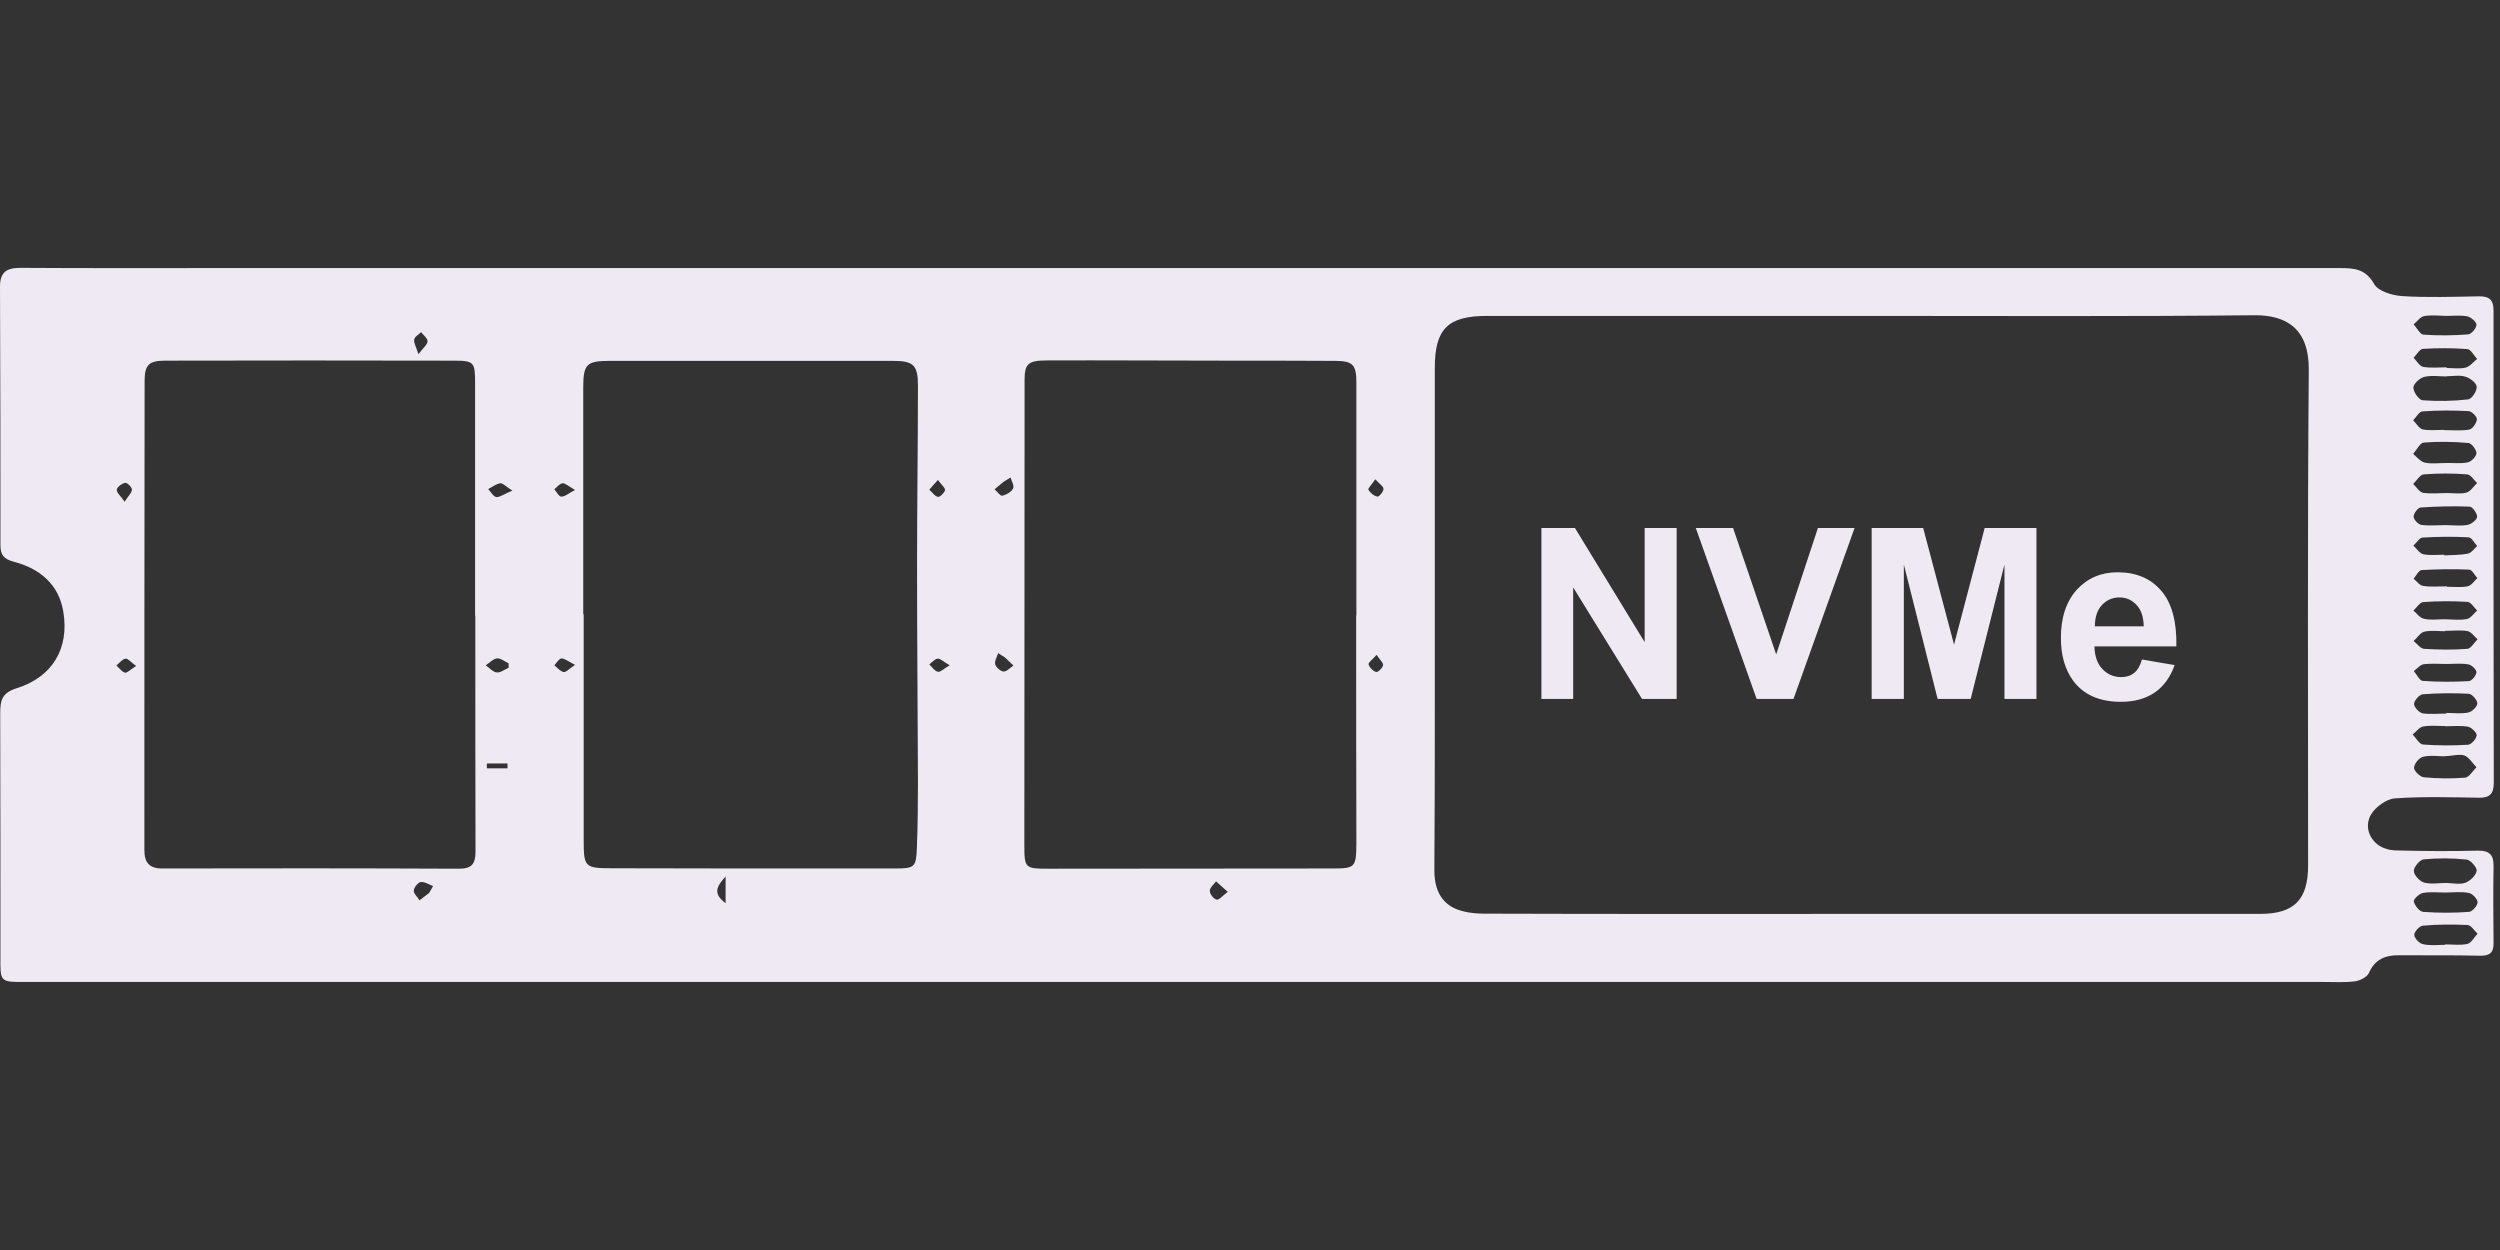 <svg width="112" height="56" viewBox="0 0 112 56" fill="none" xmlns="http://www.w3.org/2000/svg">
    <rect x="0" y="0" width="112" height="56" fill="#333333" stroke="none"/>
    <path d="M53.045 12.01C70.308 12.01 87.572 12.01 104.846 12.01C105.473 12.01 105.98 12.05 106.358 12.718C106.537 13.047 107.174 13.236 107.622 13.266C108.756 13.336 109.9 13.296 111.045 13.276C111.522 13.266 111.721 13.436 111.711 13.944C111.701 20.993 111.711 28.031 111.721 35.08C111.721 35.578 111.522 35.748 111.045 35.738C109.791 35.718 108.537 35.678 107.283 35.768C106.905 35.797 106.418 36.156 106.219 36.495C105.95 36.964 106.089 37.532 106.567 37.871C106.786 38.021 107.104 38.1 107.373 38.1C108.577 38.13 109.791 38.14 111.005 38.11C111.542 38.1 111.721 38.31 111.711 38.808C111.691 39.955 111.701 41.101 111.711 42.238C111.721 42.676 111.542 42.826 111.104 42.816C109.9 42.786 108.686 42.806 107.473 42.796C106.866 42.786 106.398 42.976 106.129 43.584C106.05 43.773 105.731 43.933 105.502 43.963C105.045 44.022 104.567 43.992 104.089 43.992C69.761 43.992 35.433 43.992 1.104 43.992C0 43.992 0.01 43.992 0.02 42.856C0.02 39.217 0.02 35.588 0.01 31.949C0.01 31.381 0.08 31.042 0.746 30.833C2.348 30.334 3.114 29.048 2.836 27.403C2.637 26.167 1.761 25.459 0.597 25.16C0.149 25.04 0.02 24.841 0.02 24.422C0.02 20.564 0.02 16.696 0 12.837C0 12.199 0.289 12 0.915 12C3.94 12.02 6.965 12.01 9.98 12.01C24.338 12.01 38.687 12.01 53.045 12.01ZM83.88 14.153C78.129 14.153 72.368 14.153 66.617 14.153C64.866 14.153 64.279 14.732 64.279 16.476C64.279 21.501 64.279 26.526 64.279 31.55C64.279 34.013 64.279 36.485 64.259 38.948C64.249 39.676 64.458 40.324 65.104 40.663C65.512 40.872 66.05 40.932 66.527 40.932C72.328 40.952 78.129 40.942 83.92 40.942C89.701 40.942 95.473 40.942 101.254 40.942C102.786 40.942 103.403 40.304 103.403 38.768C103.403 31.361 103.373 23.963 103.433 16.556C103.443 14.722 102.428 14.114 101.005 14.123C95.293 14.183 89.592 14.153 83.88 14.153ZM26.129 27.513C26.139 27.513 26.139 27.513 26.149 27.513C26.149 30.872 26.149 34.242 26.149 37.602C26.149 38.848 26.189 38.898 27.413 38.898C29.294 38.898 31.174 38.908 33.055 38.908C35.403 38.908 37.751 38.908 40.109 38.908C40.965 38.908 41.045 38.848 41.075 38.011C41.114 37.024 41.124 36.037 41.124 35.06C41.114 31.82 41.084 28.57 41.084 25.329C41.084 22.648 41.124 19.956 41.124 17.274C41.124 16.357 40.925 16.167 40.01 16.167C35.781 16.167 31.552 16.167 27.323 16.167C26.269 16.167 26.129 16.317 26.129 17.374C26.129 20.753 26.129 24.133 26.129 27.513ZM60.756 27.573H60.766C60.766 24.093 60.766 20.624 60.766 17.144C60.766 16.327 60.607 16.167 59.781 16.167C58.149 16.157 56.517 16.157 54.886 16.157C52.229 16.157 49.562 16.137 46.905 16.147C46.06 16.147 45.901 16.297 45.901 17.035C45.901 23.963 45.891 30.892 45.891 37.821C45.891 38.898 45.91 38.918 46.975 38.918C51.204 38.918 55.433 38.908 59.662 38.908C60.706 38.908 60.756 38.868 60.766 37.811C60.756 34.392 60.756 30.982 60.756 27.573ZM21.294 27.582H21.284C21.284 24.133 21.284 20.674 21.284 17.224C21.284 16.217 21.264 16.157 20.299 16.157C16 16.147 11.701 16.147 7.403 16.157C6.667 16.157 6.478 16.347 6.478 17.075C6.468 24.073 6.468 31.072 6.468 38.081C6.468 38.629 6.677 38.908 7.264 38.908C11.701 38.898 16.129 38.898 20.567 38.918C21.124 38.918 21.303 38.709 21.303 38.16C21.294 34.631 21.294 31.112 21.294 27.582ZM109.602 16.855V16.865C109.274 16.865 108.925 16.805 108.607 16.885C108.408 16.935 108.119 17.194 108.119 17.364C108.119 17.563 108.368 17.912 108.527 17.932C109.204 17.982 109.9 17.972 110.577 17.892C110.736 17.872 110.975 17.513 110.955 17.324C110.945 17.154 110.657 16.935 110.448 16.875C110.199 16.795 109.89 16.855 109.602 16.855ZM109.592 39.556C109.592 39.566 109.592 39.566 109.592 39.556C109.881 39.566 110.199 39.636 110.448 39.546C110.667 39.466 110.915 39.227 110.955 39.018C110.985 38.878 110.686 38.529 110.507 38.509C109.871 38.439 109.224 38.439 108.577 38.499C108.408 38.519 108.139 38.838 108.139 39.018C108.139 39.197 108.398 39.476 108.587 39.536C108.905 39.626 109.254 39.556 109.592 39.556ZM109.463 33.883C109.264 33.883 108.895 33.824 108.557 33.903C108.378 33.943 108.159 34.212 108.149 34.392C108.139 34.531 108.418 34.8 108.577 34.821C109.194 34.88 109.821 34.89 110.438 34.84C110.617 34.821 110.776 34.541 110.945 34.372C110.766 34.192 110.617 33.923 110.398 33.843C110.189 33.774 109.89 33.863 109.463 33.883ZM109.542 39.985C109.214 39.985 108.866 39.945 108.547 40.005C108.378 40.035 108.109 40.294 108.139 40.394C108.189 40.583 108.398 40.842 108.557 40.852C109.244 40.902 109.93 40.902 110.617 40.852C110.756 40.842 110.995 40.573 110.995 40.423C110.995 40.274 110.766 40.035 110.607 40.005C110.259 39.935 109.89 39.985 109.542 39.985ZM109.562 20.743C109.562 20.733 109.562 20.743 109.562 20.743C109.9 20.733 110.239 20.783 110.557 20.713C110.716 20.683 110.945 20.444 110.945 20.305C110.945 20.145 110.726 19.856 110.587 19.846C109.92 19.786 109.254 19.776 108.587 19.826C108.418 19.836 108.269 20.155 108.109 20.335C108.279 20.474 108.438 20.683 108.627 20.723C108.935 20.793 109.254 20.743 109.562 20.743ZM109.602 14.153C109.264 14.143 108.925 14.104 108.597 14.163C108.428 14.193 108.288 14.403 108.129 14.532C108.279 14.692 108.418 14.981 108.567 14.991C109.234 15.041 109.91 15.031 110.577 14.981C110.716 14.971 110.945 14.702 110.945 14.552C110.945 14.423 110.696 14.203 110.537 14.173C110.239 14.114 109.91 14.153 109.602 14.153ZM109.542 42.328C109.542 42.318 109.542 42.318 109.542 42.308C109.881 42.308 110.219 42.358 110.537 42.288C110.716 42.248 110.846 41.989 110.995 41.829C110.846 41.69 110.706 41.45 110.547 41.44C109.881 41.41 109.204 41.41 108.547 41.47C108.398 41.48 108.159 41.739 108.159 41.879C108.159 42.029 108.388 42.268 108.547 42.298C108.866 42.377 109.214 42.328 109.542 42.328ZM109.592 31.969C109.592 31.959 109.592 31.949 109.592 31.939C109.92 31.939 110.269 31.989 110.587 31.919C110.746 31.889 110.985 31.65 110.985 31.511C110.985 31.361 110.746 31.092 110.607 31.082C109.92 31.042 109.234 31.052 108.547 31.102C108.398 31.112 108.159 31.371 108.149 31.53C108.139 31.67 108.378 31.929 108.537 31.959C108.876 32.009 109.234 31.969 109.592 31.969ZM109.552 23.525C109.89 23.525 110.229 23.575 110.547 23.515C110.716 23.485 110.965 23.286 110.975 23.156C110.985 23.006 110.766 22.697 110.637 22.697C109.91 22.668 109.174 22.687 108.438 22.737C108.318 22.747 108.129 23.006 108.129 23.146C108.129 23.276 108.338 23.495 108.478 23.515C108.836 23.565 109.194 23.525 109.552 23.525ZM109.542 28.261C109.542 28.27 109.542 28.27 109.542 28.28C109.234 28.28 108.905 28.23 108.607 28.3C108.428 28.34 108.288 28.579 108.129 28.719C108.288 28.839 108.438 29.058 108.597 29.068C109.244 29.108 109.89 29.118 110.537 29.068C110.696 29.058 110.846 28.789 110.995 28.639C110.846 28.51 110.706 28.3 110.537 28.27C110.219 28.221 109.881 28.261 109.542 28.261ZM109.612 16.456C109.612 16.466 109.612 16.476 109.612 16.486C109.9 16.486 110.199 16.536 110.468 16.466C110.657 16.416 110.806 16.217 110.975 16.078C110.826 15.928 110.696 15.649 110.537 15.639C109.881 15.589 109.204 15.589 108.547 15.629C108.398 15.639 108.269 15.888 108.129 16.028C108.269 16.167 108.398 16.407 108.557 16.436C108.895 16.496 109.254 16.456 109.612 16.456ZM109.483 19.258V19.268C109.861 19.268 110.249 19.308 110.617 19.248C110.766 19.218 110.945 18.969 110.965 18.789C110.985 18.68 110.736 18.43 110.607 18.42C109.92 18.381 109.224 18.381 108.527 18.43C108.378 18.44 108.249 18.69 108.109 18.829C108.249 18.969 108.378 19.198 108.537 19.238C108.846 19.298 109.174 19.258 109.483 19.258ZM109.562 32.537V32.528C109.224 32.528 108.885 32.488 108.557 32.547C108.388 32.577 108.249 32.777 108.089 32.906C108.239 33.066 108.388 33.345 108.557 33.355C109.224 33.405 109.9 33.405 110.567 33.365C110.716 33.355 110.935 33.106 110.955 32.946C110.965 32.827 110.726 32.587 110.567 32.557C110.239 32.498 109.9 32.537 109.562 32.537ZM109.632 22.089C109.92 22.089 110.229 22.139 110.497 22.069C110.677 22.02 110.816 21.79 110.975 21.641C110.826 21.501 110.686 21.262 110.527 21.252C109.881 21.202 109.234 21.202 108.587 21.252C108.418 21.262 108.269 21.531 108.109 21.68C108.259 21.82 108.388 22.049 108.557 22.079C108.915 22.129 109.274 22.089 109.632 22.089ZM109.522 27.742C109.522 27.742 109.522 27.752 109.522 27.742C109.851 27.752 110.199 27.792 110.517 27.732C110.686 27.702 110.826 27.483 110.975 27.353C110.836 27.214 110.696 26.974 110.547 26.964C109.881 26.924 109.214 26.924 108.557 26.974C108.408 26.984 108.269 27.224 108.119 27.353C108.279 27.483 108.418 27.692 108.597 27.722C108.885 27.792 109.204 27.742 109.522 27.742ZM109.592 29.746C109.254 29.746 108.915 29.716 108.587 29.756C108.428 29.776 108.288 29.955 108.139 30.065C108.269 30.215 108.398 30.494 108.537 30.504C109.224 30.553 109.92 30.553 110.607 30.514C110.736 30.504 110.935 30.264 110.945 30.115C110.955 30.005 110.726 29.786 110.587 29.766C110.259 29.706 109.92 29.746 109.592 29.746ZM109.502 24.851C109.502 24.861 109.502 24.871 109.502 24.881C109.861 24.861 110.219 24.871 110.567 24.801C110.716 24.771 110.846 24.582 110.975 24.462C110.856 24.332 110.736 24.083 110.597 24.073C109.91 24.033 109.214 24.043 108.527 24.083C108.388 24.093 108.259 24.323 108.119 24.442C108.269 24.582 108.398 24.791 108.567 24.831C108.876 24.891 109.194 24.851 109.502 24.851ZM109.622 26.267C109.622 26.276 109.622 26.276 109.622 26.287C109.93 26.287 110.249 26.326 110.547 26.267C110.716 26.237 110.846 26.027 110.985 25.898C110.866 25.768 110.746 25.519 110.617 25.519C109.91 25.489 109.194 25.499 108.487 25.539C108.358 25.549 108.249 25.788 108.129 25.928C108.269 26.037 108.398 26.227 108.547 26.247C108.905 26.306 109.274 26.267 109.622 26.267ZM22.786 29.915C22.786 29.846 22.786 29.776 22.786 29.716C22.607 29.636 22.428 29.477 22.259 29.497C22.09 29.517 21.93 29.696 21.761 29.806C21.92 29.915 22.08 30.105 22.249 30.125C22.418 30.145 22.607 29.995 22.786 29.915ZM55.005 39.955C54.766 39.745 54.627 39.616 54.478 39.486C54.378 39.626 54.189 39.775 54.199 39.915C54.199 40.054 54.368 40.274 54.507 40.304C54.617 40.324 54.776 40.124 55.005 39.955ZM22.955 21.98C22.657 21.79 22.517 21.631 22.408 21.651C22.219 21.68 22.05 21.82 21.871 21.91C21.99 22.039 22.109 22.259 22.239 22.269C22.398 22.279 22.587 22.129 22.955 21.98ZM45.015 29.447C44.915 29.387 44.816 29.327 44.716 29.257C44.667 29.427 44.547 29.616 44.587 29.766C44.627 29.905 44.826 30.075 44.965 30.085C45.104 30.085 45.254 29.915 45.403 29.816C45.274 29.696 45.144 29.567 45.015 29.447ZM19.224 40.005C19.284 39.905 19.343 39.795 19.403 39.696C19.214 39.626 19.025 39.496 18.846 39.516C18.726 39.536 18.547 39.755 18.537 39.895C18.527 40.035 18.706 40.184 18.796 40.334C18.945 40.224 19.085 40.114 19.224 40.005ZM42.02 21.501C41.831 21.71 41.731 21.82 41.632 21.94C41.761 22.049 41.871 22.229 42.02 22.259C42.109 22.279 42.308 22.079 42.338 21.96C42.348 21.85 42.169 21.71 42.02 21.501ZM5.582 22.478C5.751 22.209 5.91 22.079 5.91 21.93C5.91 21.83 5.701 21.621 5.612 21.631C5.463 21.661 5.254 21.81 5.234 21.93C5.204 22.059 5.403 22.209 5.582 22.478ZM18.746 15.868C18.975 15.569 19.154 15.43 19.154 15.29C19.154 15.15 18.965 15.011 18.866 14.881C18.756 14.991 18.577 15.081 18.557 15.21C18.527 15.35 18.637 15.519 18.746 15.868ZM25.761 21.95C25.463 21.78 25.323 21.641 25.204 21.651C25.075 21.661 24.955 21.82 24.836 21.92C24.935 22.039 25.035 22.239 25.134 22.249C25.294 22.259 25.443 22.119 25.761 21.95ZM45.274 21.391C45.174 21.451 45.065 21.521 44.965 21.581C44.826 21.691 44.697 21.81 44.557 21.92C44.677 22.029 44.816 22.229 44.905 22.209C45.084 22.169 45.303 22.039 45.383 21.89C45.453 21.78 45.323 21.561 45.274 21.391ZM61.672 29.337C61.492 29.547 61.283 29.686 61.313 29.766C61.353 29.905 61.512 30.065 61.652 30.105C61.731 30.125 61.94 29.925 61.96 29.806C61.99 29.706 61.821 29.567 61.672 29.337ZM42.547 29.806C42.269 29.646 42.129 29.497 42.01 29.507C41.881 29.517 41.751 29.676 41.632 29.766C41.761 29.886 41.871 30.065 42.02 30.095C42.119 30.125 42.269 29.965 42.547 29.806ZM25.761 29.786C25.463 29.636 25.303 29.497 25.154 29.497C25.045 29.507 24.935 29.696 24.836 29.806C24.975 29.915 25.095 30.075 25.244 30.105C25.353 30.135 25.492 29.965 25.761 29.786ZM32.507 40.463C32.507 40.044 32.507 39.745 32.507 39.267C32.07 39.745 31.95 40.044 32.507 40.463ZM6.099 29.836C5.861 29.666 5.721 29.487 5.622 29.507C5.473 29.537 5.343 29.706 5.214 29.816C5.343 29.925 5.463 30.105 5.602 30.135C5.701 30.155 5.851 29.985 6.099 29.836ZM21.811 34.202C21.811 34.272 21.811 34.342 21.811 34.422C22.119 34.422 22.428 34.422 22.736 34.422C22.736 34.352 22.736 34.282 22.736 34.202C22.428 34.202 22.119 34.202 21.811 34.202ZM61.612 21.471C61.463 21.7 61.274 21.88 61.303 21.94C61.383 22.079 61.552 22.219 61.711 22.249C61.781 22.259 61.98 22.029 61.98 21.91C61.99 21.8 61.801 21.68 61.612 21.471Z" fill="#EFE9F4"/>
    <path d="M69.055 31.311V23.654H70.557L73.681 28.769V23.654H75.114V31.311H73.562L70.478 26.316V31.311H69.055Z" fill="#EFE9F4"/>
    <path d="M78.697 31.311L75.971 23.654H77.642L79.573 29.317L81.443 23.654H83.085L80.349 31.311H78.697Z" fill="#EFE9F4"/>
    <path d="M83.85 31.311V23.654H86.158L87.541 28.878L88.914 23.654H91.233V31.311H89.8V25.289L88.287 31.311H86.805L85.292 25.289V31.311H83.85Z" fill="#EFE9F4"/>
    <path d="M95.96 29.546L97.423 29.796C97.234 30.334 96.935 30.743 96.537 31.022C96.129 31.301 95.622 31.441 95.015 31.441C94.049 31.441 93.343 31.122 92.875 30.494C92.507 29.985 92.328 29.347 92.328 28.579C92.328 27.662 92.567 26.944 93.044 26.416C93.522 25.898 94.129 25.638 94.865 25.638C95.691 25.638 96.338 25.907 96.816 26.456C97.293 27.004 97.522 27.832 97.502 28.958H93.831C93.841 29.397 93.96 29.736 94.189 29.975C94.418 30.214 94.696 30.334 95.035 30.334C95.263 30.334 95.453 30.274 95.612 30.145C95.761 30.025 95.88 29.826 95.96 29.546ZM96.04 28.061C96.03 27.632 95.92 27.313 95.711 27.094C95.502 26.875 95.254 26.765 94.955 26.765C94.637 26.765 94.368 26.884 94.159 27.114C93.95 27.343 93.85 27.662 93.85 28.061H96.04Z" fill="#EFE9F4"/>
</svg>
